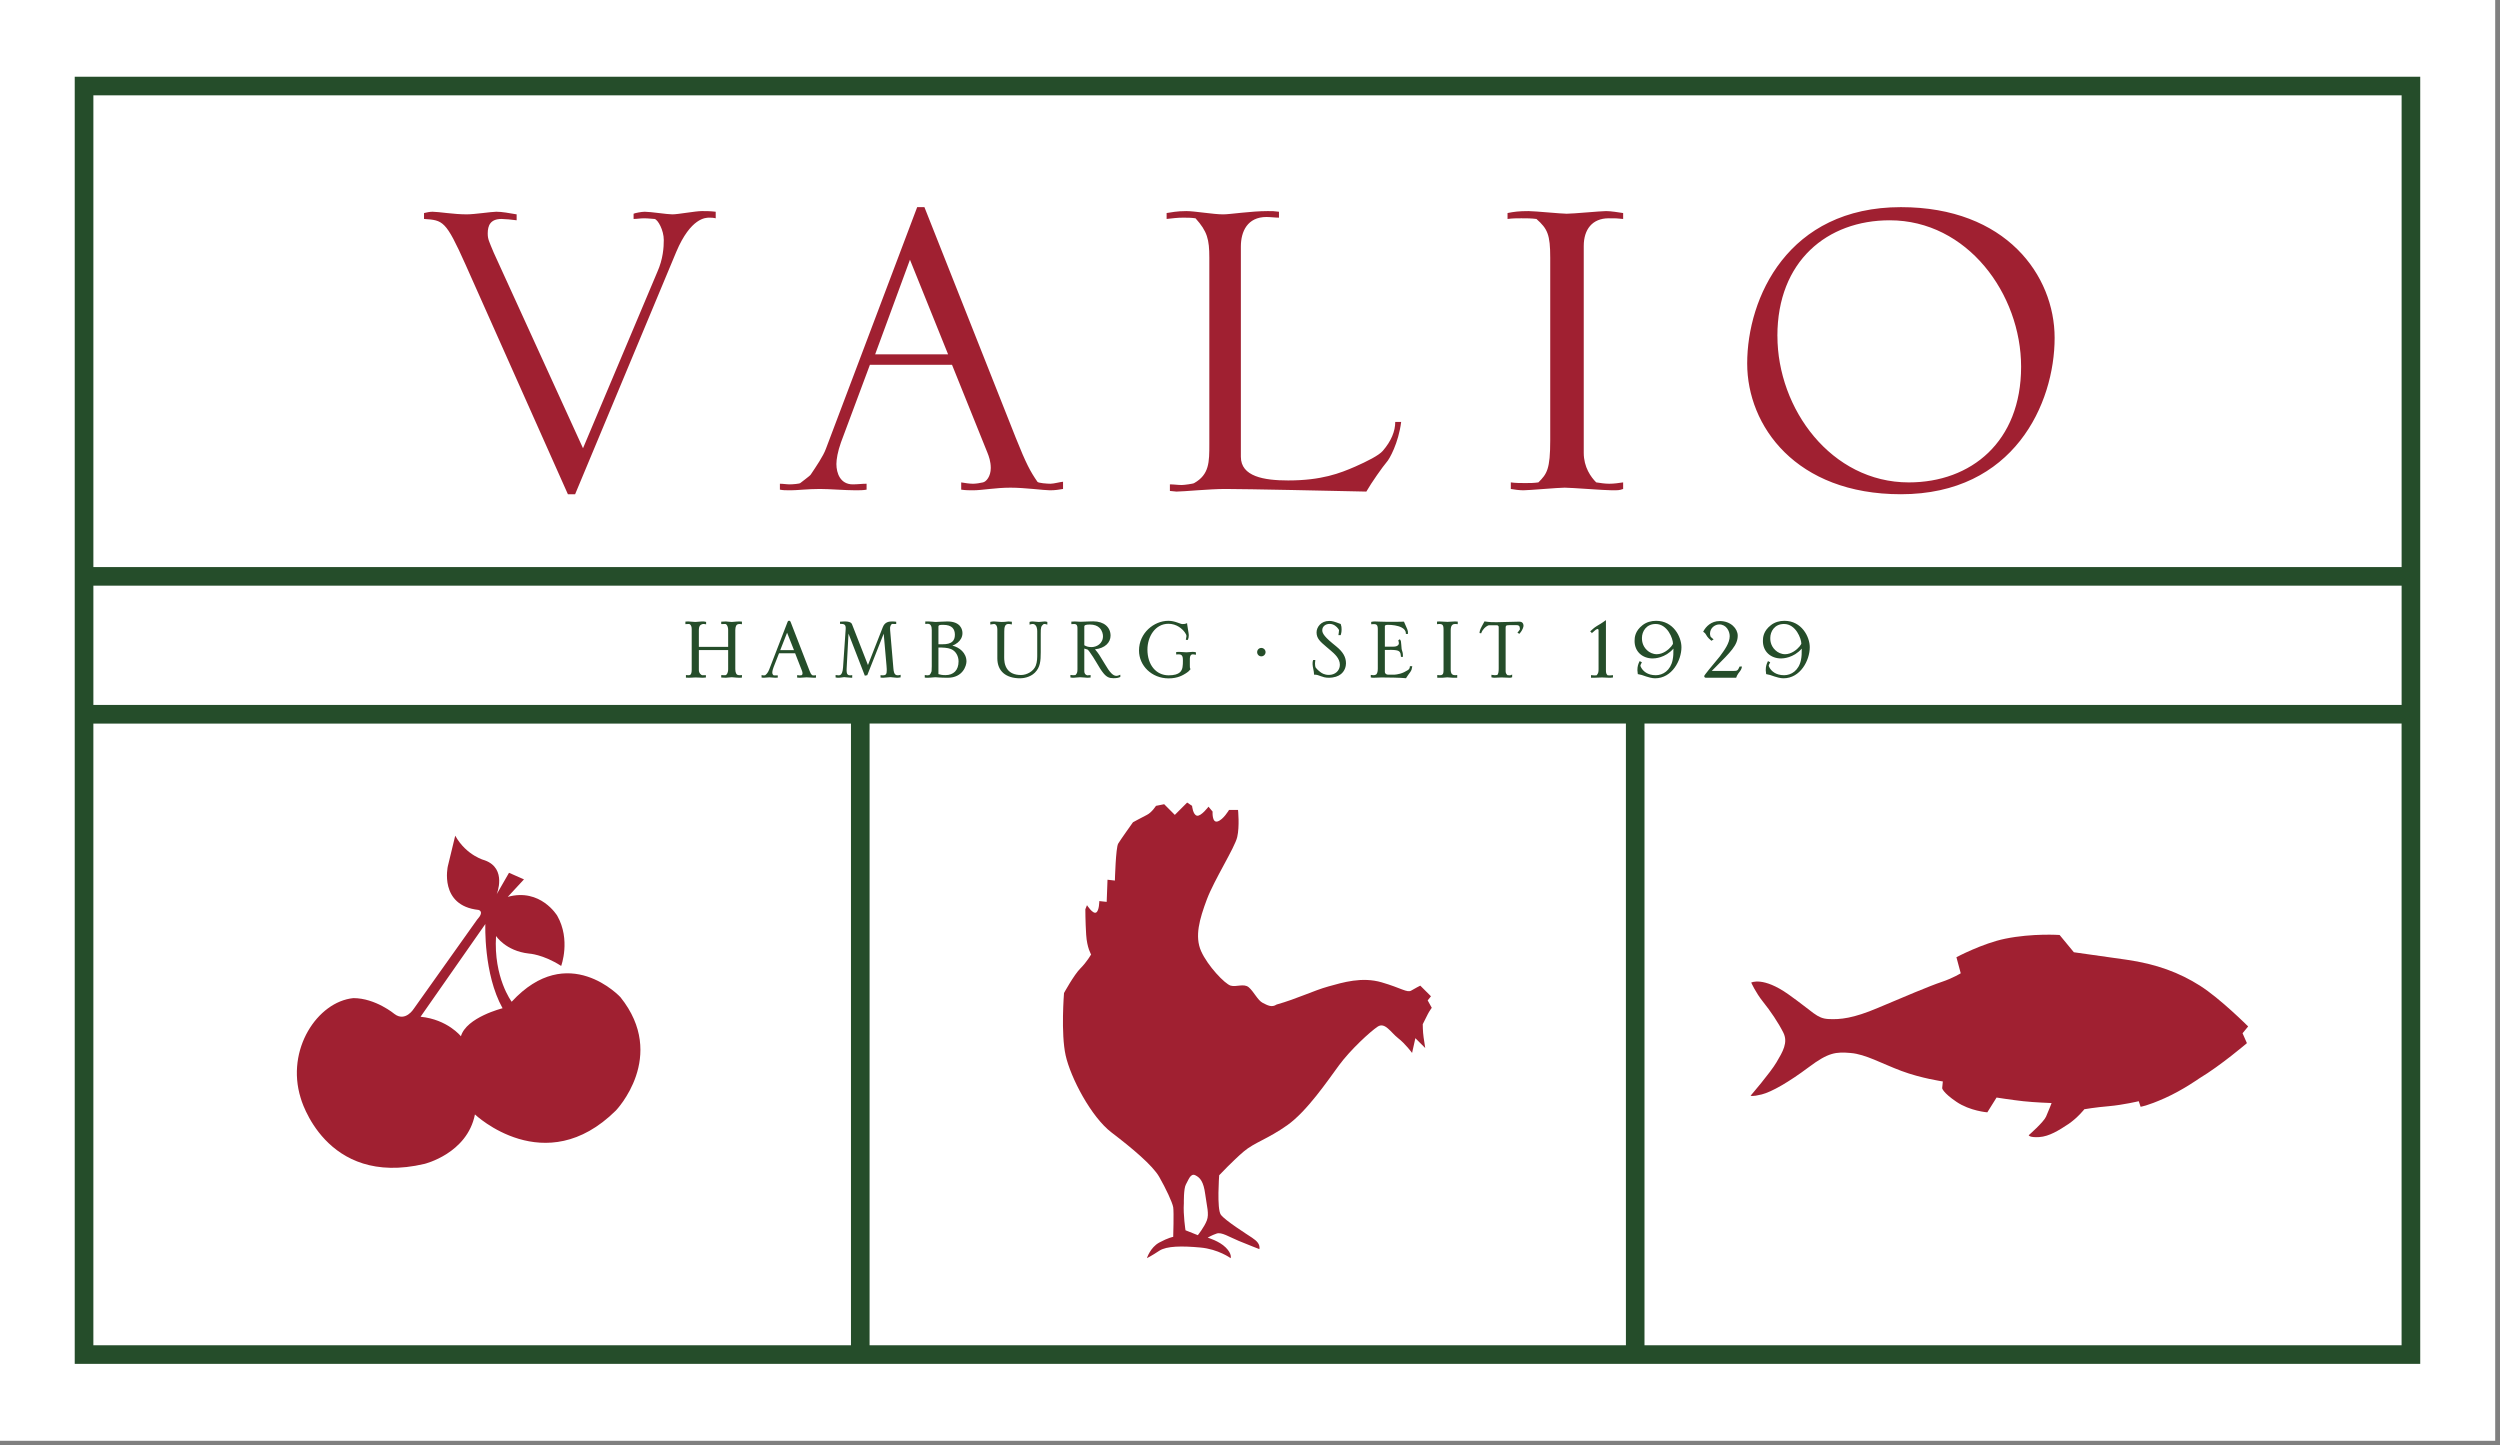 <svg width="100%" height="100%" viewBox="0 0 173 100" version="1.1" xmlns="http://www.w3.org/2000/svg" xmlns:xlink="http://www.w3.org/1999/xlink" xml:space="preserve" xmlns:serif="http://www.serif.com/" style="fill-rule:evenodd;clip-rule:evenodd;stroke-linejoin:round;stroke-miterlimit:2;"><rect x="0" y="0" width="173" height="100" fill="#808080" stroke="none"/><rect x="0" y="0" width="172.667" height="99.703" style="fill:#fff;"/><path d="M5.171,94.381l162.309,-0l-0,-89.07l-162.309,0l0,89.07Zm1.29,-44.309l52.426,-0l-0,43.022l-52.426,-0l-0,-43.022Zm106.052,43.019l-52.338,0l0.001,-43.021l52.337,0l-0,43.021Zm53.679,0l-52.393,0l0,-43.021l52.391,0l0,43.021l0.002,0Zm-0,-44.308l-159.73,0l0,-8.256l159.73,0l-0,8.256Zm-0,-9.544l-159.73,0l0,-32.64l159.73,0l-0,32.64Z" style="fill:#254d2a;fill-rule:nonzero;"/><path d="M81.581,45.281l-0.19,0.009l0,-0.168l0.04,-0.004c0.067,-0.006 0.075,-0.008 0.158,-0.008c0.079,0 0.444,0.03 0.515,0.03c0.066,-0 0.348,-0.03 0.414,-0.03c0.116,0 0.123,0.002 0.208,0.024l0.033,0.01l0,0.165l-0.052,-0.007c-0.048,-0.007 -0.103,-0.021 -0.153,-0.021c-0.05,-0 -0.089,0.01 -0.118,0.03c-0.044,0.028 -0.068,0.076 -0.08,0.127c-0.017,0.065 -0.019,0.136 -0.019,0.19l0,0.407c0,0.163 -0.001,0.176 0.034,0.25l0.01,0.026l-0.017,0.021c-0.068,0.084 -0.12,0.144 -0.307,0.265c-0.18,0.11 -0.535,0.347 -1.187,0.347c-1.177,0 -2.051,-0.885 -2.051,-1.925c-0,-1.227 1.047,-2.059 2.028,-2.059c0.246,-0 0.447,0.058 0.597,0.11c0.288,0.107 0.321,0.115 0.4,0.115c0.135,-0 0.177,-0.014 0.244,-0.04l0.058,-0.024l0.004,0.062c0.006,0.124 0.114,0.65 0.114,0.767c0,0.137 -0.021,0.206 -0.052,0.297l-0.009,0.03l-0.144,0l0.01,-0.052c0.027,-0.169 0.034,-0.183 0.034,-0.231c0,-0.044 -0.041,-0.132 -0.114,-0.233c-0.184,-0.257 -0.573,-0.595 -1.134,-0.595c-0.921,0 -1.453,0.896 -1.453,1.787c-0,1.046 0.589,1.78 1.468,1.78c0.395,-0.002 0.634,-0.078 0.778,-0.208c0.104,-0.094 0.156,-0.217 0.181,-0.351c0.027,-0.143 0.027,-0.3 0.027,-0.458c-0,-0.073 -0,-0.161 -0.019,-0.241c-0.013,-0.052 -0.036,-0.102 -0.076,-0.138c-0.04,-0.035 -0.097,-0.056 -0.18,-0.056Zm-10.038,-2.092c-0.01,-0.003 -0.057,-0.01 -0.085,-0.01c-0.04,0 -0.113,0.015 -0.153,0.027l-0.06,0.021l0,-0.191l0.034,-0.01c0.054,-0.014 0.101,-0.022 0.186,-0.022c0.124,-0 0.299,0.036 0.422,0.036c0.109,-0 0.313,-0.036 0.392,-0.036c0.087,-0 0.119,0.008 0.167,0.024l0.03,0.01l0,0.185l-0.057,-0.016c-0.046,-0.013 -0.093,-0.028 -0.126,-0.028c-0.022,0 -0.063,0.004 -0.079,0.01c-0.182,0.142 -0.195,0.222 -0.195,0.673l-0,1.264c-0,0.619 -0.035,1.049 -0.406,1.422c-0.337,0.336 -0.832,0.39 -1.02,0.39c-0.489,-0 -0.881,-0.122 -1.153,-0.353c-0.273,-0.233 -0.425,-0.578 -0.425,-1.029l0,-1.992c0,-0.345 -0.186,-0.385 -0.224,-0.385c-0.035,0 -0.119,0.015 -0.211,0.03l-0.052,0.008l-0,-0.183l0.035,-0.006c0.069,-0.016 0.137,-0.024 0.228,-0.024c0.08,-0 0.436,0.036 0.509,0.036c0.069,-0 0.148,-0 0.211,-0.007c0.048,-0.008 0.231,-0.029 0.268,-0.029c0.074,-0 0.141,0.008 0.201,0.016l0.04,0.004l-0,0.187l-0.053,-0.01c-0.071,-0.014 -0.099,-0.022 -0.196,-0.022c-0.123,0 -0.19,0.064 -0.228,0.155c-0.041,0.102 -0.048,0.237 -0.048,0.36l-0.006,1.789c-0,0.148 -0.002,0.563 0.251,0.869c0.169,0.205 0.45,0.358 0.917,0.358c0.391,-0 0.86,-0.249 1.014,-0.64c0.107,-0.27 0.105,-0.583 0.105,-0.768l0,-1.629c0,-0.179 -0.041,-0.402 -0.227,-0.482l-0.006,-0.002Zm53.138,1.695c-0.571,0.654 -1.301,0.68 -1.429,0.68c-0.711,0 -1.259,-0.468 -1.259,-1.207c-0,-0.247 0.029,-0.692 0.555,-1.098c0.269,-0.209 0.599,-0.299 0.935,-0.299c1.194,-0 1.753,1.11 1.753,1.826c0,0.913 -0.651,2.152 -1.824,2.152c-0.209,-0 -0.493,-0.082 -0.619,-0.126c-0.296,-0.107 -0.332,-0.115 -0.546,-0.158l-0.029,-0.005l-0.028,-0.272c-0,-0.271 0.058,-0.428 0.133,-0.587l0.02,-0.041l0.156,0.079l-0.086,0.171c-0.01,0.027 -0.019,0.051 -0.019,0.066c-0,0.014 0.022,0.075 0.067,0.155c0.12,0.201 0.408,0.505 1.001,0.505c0.491,-0 1.015,-0.325 1.163,-1.048c0.052,-0.255 0.056,-0.439 0.056,-0.793Zm-8.879,0c-0.573,0.654 -1.303,0.68 -1.432,0.68c-0.709,0 -1.257,-0.468 -1.257,-1.207c-0,-0.247 0.029,-0.692 0.553,-1.098c0.27,-0.209 0.599,-0.299 0.937,-0.299c1.193,-0 1.753,1.11 1.753,1.826c-0,0.913 -0.651,2.152 -1.826,2.152c-0.209,-0 -0.491,-0.082 -0.619,-0.126c-0.294,-0.107 -0.33,-0.115 -0.544,-0.158l-0.031,-0.005l-0.028,-0.272c0,-0.271 0.06,-0.428 0.135,-0.587l0.02,-0.041l0.155,0.079l-0.085,0.171c-0.01,0.027 -0.018,0.051 -0.018,0.066c-0,0.014 0.02,0.075 0.067,0.155c0.119,0.201 0.408,0.505 0.999,0.505c0.491,-0 1.016,-0.325 1.163,-1.048c0.053,-0.255 0.057,-0.439 0.058,-0.793Zm-20.572,1.793c0.085,-0.088 0.114,-0.216 0.114,-0.423l0,-2.691c0,-0.071 -0.001,-0.14 -0.016,-0.201c-0.012,-0.055 -0.034,-0.101 -0.077,-0.132c-0.037,-0.027 -0.093,-0.043 -0.168,-0.043c-0.077,0 -0.083,0 -0.147,0.008l-0.049,0.004l-0,-0.165l0.034,-0.006c0.069,-0.016 0.123,-0.024 0.221,-0.024c0.116,-0 0.628,0.029 0.737,0.022l0.876,0l0.402,-0.008l0.01,0.03c0.03,0.08 0.183,0.412 0.212,0.485c0.052,0.131 0.052,0.177 0.052,0.293l-0,0.044l-0.145,0l-0.001,-0.044c-0.003,-0.186 -0.123,-0.314 -0.291,-0.403c-0.267,-0.142 -0.658,-0.184 -0.944,-0.184c-0.038,0 -0.098,0 -0.147,0.016c-0.037,0.012 -0.07,0.034 -0.07,0.076l-0,1.417l0.595,0c0.306,0 0.376,-0.155 0.376,-0.231c0,-0.056 -0.021,-0.117 -0.034,-0.18l-0.007,-0.029l0.108,-0.072l0.024,0.039c0.054,0.086 0.056,0.107 0.072,0.326c0.021,0.29 0.021,0.326 0.07,0.467c0.045,0.13 0.045,0.243 0.045,0.343l0,0.044l-0.137,0l-0.002,-0.043c-0.008,-0.135 -0.03,-0.232 -0.083,-0.298c-0.051,-0.065 -0.133,-0.098 -0.254,-0.118c-0.172,-0.029 -0.419,-0.027 -0.773,-0.021l-0,1.511c-0,0.139 0.117,0.203 0.231,0.203l0.372,-0c0.013,-0 0.367,-0 0.721,-0.171c0.227,-0.111 0.322,-0.173 0.364,-0.239c0.028,-0.041 0.032,-0.084 0.04,-0.141l0.004,-0.039l0.164,0l-0.008,0.052c-0.023,0.146 -0.037,0.214 -0.129,0.354c-0.043,0.064 -0.252,0.334 -0.279,0.399l-0.015,0.03l-0.032,-0.004c-0.298,-0.036 -1.319,-0.05 -1.666,-0.05l-0.53,0.02c-0.056,0 -0.117,0 -0.179,-0.014l-0.034,-0.01l0,-0.174l0.052,0.009c0.041,0.007 0.089,0.014 0.131,0.014c0.05,-0 0.131,-0.012 0.19,-0.048Zm-20.437,-3.651l0.572,-0.022l0.293,-0.007c0.736,0 1.193,0.406 1.193,0.989c-0,0.466 -0.378,0.874 -1.078,0.946c0.235,0.269 0.308,0.387 0.701,1.045c0.137,0.227 0.282,0.471 0.447,0.628c0.103,0.1 0.212,0.164 0.335,0.164c0.088,-0 0.128,-0.022 0.208,-0.055l0.063,-0.025l-0,0.154l-0.027,0.012c-0.108,0.045 -0.197,0.076 -0.447,0.076c-0.284,-0 -0.467,-0.071 -0.691,-0.342c-0.144,-0.172 -0.305,-0.429 -0.524,-0.807c-0.087,-0.147 -0.286,-0.471 -0.438,-0.674c-0.06,-0.08 -0.109,-0.14 -0.141,-0.16c-0.027,-0.012 -0.108,-0.033 -0.177,-0.053c-0.017,-0.005 -0.033,-0.011 -0.048,-0.015l0,1.569c0,0.151 0.072,0.244 0.201,0.284c0.069,-0 0.129,-0.008 0.185,-0.015l0.051,-0.005l-0,0.169l-0.04,0.005c-0.06,0.007 -0.113,0.013 -0.18,0.013c-0.08,0 -0.357,-0.036 -0.516,-0.036c-0.109,0 -0.349,0.036 -0.443,0.036c-0.062,0 -0.107,0 -0.183,-0.014l-0.036,-0.007l0,-0.174l0.05,0.006c0.055,0.007 0.098,0.014 0.147,0.014c0.052,-0 0.103,-0.006 0.153,-0.012c0.112,-0.121 0.137,-0.192 0.137,-0.408l0,-2.814c0,-0.049 -0.002,-0.105 -0.014,-0.157c-0.011,-0.044 -0.03,-0.087 -0.068,-0.115c-0.032,-0.025 -0.079,-0.04 -0.143,-0.04c-0.05,0 -0.109,0.008 -0.153,0.008l-0.044,0l0,-0.171l0.241,-0.012c0.066,-0 0.354,0.021 0.414,0.022Zm26.083,-0.01l-0.04,-0.004c-0.067,-0.008 -0.075,-0.008 -0.157,-0.008c-0.079,-0 -0.436,0.029 -0.516,0.029c-0.16,0 -0.406,-0.029 -0.566,-0.029l-0.155,0.01l-0,0.181l0.053,-0.008c0.041,-0.008 0.082,-0.008 0.124,-0.008c0.082,0 0.142,0.016 0.182,0.048c0.047,0.036 0.068,0.09 0.08,0.153c0.012,0.075 0.012,0.163 0.012,0.257l-0,2.668c-0,0.086 -0,0.167 -0.012,0.236c-0.009,0.06 -0.028,0.108 -0.071,0.141c-0.036,0.029 -0.089,0.043 -0.162,0.043c-0.049,-0 -0.097,-0 -0.138,-0.007l-0.052,-0.008l-0,0.19l0.363,0c0.044,0 0.277,-0.028 0.327,-0.028c0.059,0 0.334,0.028 0.4,0.028l0.291,0l0,-0.191l-0.053,0.01c-0.033,0.006 -0.067,0.006 -0.093,0.006c-0.091,-0 -0.156,-0.023 -0.2,-0.06c-0.052,-0.044 -0.077,-0.107 -0.089,-0.168c-0.015,-0.068 -0.015,-0.136 -0.015,-0.185l0,-2.681c0,-0.068 0.003,-0.156 0.024,-0.239c0.031,-0.113 0.103,-0.213 0.273,-0.213c0.041,0 0.089,0 0.138,0.008l0.052,0.008l0,-0.179Zm9.672,0.507c-0.001,-0 -0.028,0.008 -0.045,0.016c-0.033,0.014 -0.072,0.032 -0.082,0.044l-0.272,0.235l-0.027,-0.052c-0.009,-0.017 -0.021,-0.032 -0.029,-0.037l-0.06,-0.029l0.048,-0.045c0.252,-0.228 0.258,-0.243 0.67,-0.485c0.122,-0.072 0.215,-0.144 0.308,-0.209l0.071,-0.049l-0,3.451c-0,0.207 0.017,0.259 0.109,0.364c0.051,0.007 0.1,0.012 0.144,0.012c0.064,0 0.127,-0.006 0.183,-0.014l0.051,-0.006l-0,0.16l-0.037,0.007c-0.083,0.014 -0.151,0.014 -0.225,0.014c-0.117,0 -0.393,-0.021 -0.495,-0.021c-0.087,0 -0.45,0.021 -0.559,0.021l-0.204,0l0,-0.181l0.248,0.02c0.05,0 0.096,-0.005 0.143,-0.01c0.12,-0.148 0.132,-0.221 0.132,-0.44l0,-2.688c0,-0.045 -0.04,-0.078 -0.072,-0.078Zm-48.79,-0.519c0.097,-0 0.156,0.008 0.22,0.016l0.04,0.004l-0,0.155l-0.3,-0.001c-0.041,0.041 -0.077,0.08 -0.099,0.137c-0.027,0.064 -0.036,0.153 -0.022,0.296l0.225,2.632c0.008,0.112 0.023,0.217 0.052,0.301c0.04,0.113 0.111,0.187 0.245,0.187c0.047,0 0.1,-0.005 0.146,-0.02l0.059,-0.016l-0,0.177l-0.037,0.007c-0.075,0.015 -0.136,0.021 -0.233,0.021c-0.073,0 -0.378,-0.042 -0.435,-0.042c-0.08,-0 -0.43,0.042 -0.503,0.042c-0.092,0 -0.108,0 -0.147,-0.008l-0.036,-0.006l0,-0.169l0.052,0.009c0.043,0.007 0.083,0.007 0.124,0.007c0.094,-0.002 0.154,-0.024 0.19,-0.066c0.06,-0.066 0.064,-0.175 0.064,-0.29c0,-0.021 0,-0.143 -0.016,-0.308l-0.195,-2.219l-1.137,2.872l-0.169,0.035l-1.13,-2.912l-0.128,2.418c-0.006,0.112 -0.006,0.213 0.012,0.295c0.012,0.054 0.034,0.099 0.07,0.128c0.036,0.031 0.086,0.047 0.157,0.047c0.033,-0 0.06,-0 0.093,-0.007l0.053,-0.011l0,0.185l-0.045,0c-0.152,0 -0.435,-0.042 -0.515,-0.042c-0.073,-0 -0.225,0.042 -0.342,0.042c-0.113,0 -0.128,0 -0.21,-0.014l-0.038,-0.006l0,-0.169l0.051,0.007c0.049,0.007 0.098,0.015 0.148,0.015c0.035,-0 0.087,0.001 0.137,-0.031c0.082,-0.052 0.155,-0.185 0.179,-0.51c0,0 0.183,-2.667 0.183,-2.668c0.009,-0.137 -0.012,-0.222 -0.056,-0.274c-0.032,-0.036 -0.075,-0.055 -0.121,-0.064c-0.055,-0.012 -0.114,-0.013 -0.171,-0.013l-0.045,-0l0,-0.151l0.306,-0.018c0.083,-0 0.224,0.004 0.338,0.04c0.087,0.028 0.156,0.076 0.184,0.147l1.106,2.831l1.027,-2.619c0.14,-0.366 0.426,-0.399 0.66,-0.399l0.009,-0Zm-8.819,3.729c0.072,-0.051 0.195,-0.156 0.286,-0.394l1.281,-3.317c0.012,-0.024 0.026,-0.045 0.049,-0.057l0.009,-0.005l0.088,-0l0.013,0.013c0.019,0.019 0.036,0.039 0.047,0.067l1.321,3.409c0.068,0.173 0.088,0.198 0.16,0.268c0.052,0.024 0.083,0.022 0.12,0.022c0.032,0 0.066,0.002 0.1,-0.006l0.053,-0.011l-0,0.172l-0.045,-0c-0.022,-0 -0.051,0.006 -0.08,0.006c-0.015,0 -0.435,-0.028 -0.523,-0.028c-0.072,0 -0.393,0.028 -0.458,0.028c-0.09,0 -0.097,0 -0.158,-0.006l-0.039,-0.006l0,-0.169l0.051,0.006c0.101,0.014 0.125,0.014 0.234,0.008c0.038,-0.022 0.062,-0.038 0.074,-0.062c0.008,-0.016 0.011,-0.034 0.011,-0.061c0,-0.02 0.001,-0.093 -0.027,-0.165l-0.483,-1.237l-1.115,-0l-0.374,0.954c-0.028,0.069 -0.092,0.263 -0.092,0.375c0,0.1 0.04,0.15 0.075,0.188c0.049,0.016 0.092,0.014 0.129,0.014l0.176,0l-0,0.148l-0.039,0.007c-0.045,0.006 -0.053,0.006 -0.145,0.006c-0.059,0 -0.319,-0.028 -0.393,-0.028c-0.122,0 -0.304,0.028 -0.378,0.028c-0.083,0 -0.091,0 -0.131,-0.008l-0.036,-0.006l-0,-0.172l0.054,0.012c0.06,0.013 0.075,0.013 0.185,0.007Zm50.083,-3.466c-0.004,0.002 -0.048,0.016 -0.09,0.038c-0.121,0.066 -0.316,0.216 -0.423,0.488l-0.013,0.033l-0.116,-0.021l0.007,-0.043c0.021,-0.173 0.049,-0.234 0.324,-0.734l0.016,-0.028l0.031,0.005c0.295,0.051 0.576,0.051 0.8,0.051c0.239,-0 1.315,-0.038 1.577,-0.038c0.081,0 0.151,0.019 0.203,0.064c0.052,0.046 0.088,0.117 0.088,0.228c0,0.046 -0.044,0.279 -0.266,0.524l-0.023,0.027l-0.03,-0.016c-0.015,-0.007 -0.036,-0.029 -0.051,-0.036l-0.053,-0.027l0.04,-0.044c0.057,-0.063 0.104,-0.141 0.133,-0.183l0,-0.044c0,-0.101 -0.024,-0.164 -0.061,-0.2c-0.06,-0.054 -0.145,-0.052 -0.206,-0.052l-0.437,0c-0.068,0 -0.124,0.004 -0.168,0.012c-0.034,0.007 -0.062,0.016 -0.081,0.036c-0.025,0.027 -0.033,0.068 -0.033,0.129l-0,3.014c-0,0.136 0.058,0.213 0.128,0.271c0.048,0.005 0.115,0.012 0.147,0.012c0.05,-0 0.075,-0.007 0.112,-0.024l0.064,-0.034l0,0.189l-0.028,0.012c-0.057,0.024 -0.097,0.024 -0.169,0.024c-0.161,0 -0.357,-0.02 -0.539,-0.02c-0.08,0 -0.414,0.02 -0.479,0.02c-0.092,0 -0.124,-0.006 -0.185,-0.022l-0.035,-0.008l0,-0.177l0.056,0.012c0.062,0.013 0.124,0.02 0.187,0.02c0.045,-0 0.095,-0.006 0.169,-0.018c0.074,-0.11 0.092,-0.21 0.092,-0.452l-0,-2.871c-0,-0.063 -0.06,-0.117 -0.124,-0.117l-0.564,0Zm15.351,0.793c0.043,0.05 0.092,0.084 0.163,0.147l0.045,0.041l-0.156,0.093l-0.024,-0.025c-0.044,-0.044 -0.117,-0.103 -0.159,-0.146c-0.084,-0.083 -0.114,-0.135 -0.196,-0.269l-0,-0.002c-0.055,-0.094 -0.103,-0.121 -0.156,-0.161l-0.03,-0.024l0.018,-0.033c0.173,-0.323 0.534,-0.705 1.129,-0.705c0.773,-0 1.243,0.533 1.243,1.01c0.001,0.322 -0.115,0.601 -0.374,0.941c-0.252,0.33 -0.643,0.721 -1.194,1.271l-0.228,0.229l1.533,-0c0.108,-0 0.177,-0.006 0.232,-0.043c0.056,-0.04 0.096,-0.11 0.149,-0.234l0.012,-0.028l0.165,-0l-0.012,0.054c-0.031,0.137 -0.044,0.176 -0.241,0.425c-0.076,0.104 -0.104,0.181 -0.138,0.271l-0.011,0.028l-2.102,0c-0.036,0 -0.068,-0.02 -0.088,-0.044c-0.015,-0.02 -0.022,-0.041 -0.022,-0.058c0,-0.013 0.007,-0.036 0.02,-0.06c0.022,-0.036 0.06,-0.084 0.076,-0.105c0.253,-0.34 0.864,-1.046 0.988,-1.213c0.314,-0.428 0.681,-0.919 0.681,-1.398c0,-0.357 -0.243,-0.812 -0.719,-0.812c-0.291,0 -0.645,0.23 -0.645,0.652c0,0.048 0.027,0.165 0.043,0.198l-0.002,0Zm-67.985,0.703l0,-1.162c0,-0.134 -0.03,-0.263 -0.088,-0.346c-0.032,-0.044 -0.071,-0.076 -0.122,-0.076l-0.27,0.008l-0,-0.166l0.042,-0.003c0.132,-0.006 0.176,-0.014 0.272,-0.014c0.102,-0 0.298,0.036 0.414,0.036c0.124,-0 0.283,-0.036 0.544,-0.036c0.063,-0 0.069,-0 0.122,0.008l0.04,0.005l0,0.181l-0.054,-0.011c-0.033,-0.008 -0.067,-0.008 -0.101,-0.008c-0.062,0 -0.151,0.016 -0.183,0.043l-0.002,0.001c-0.039,0.027 -0.119,0.135 -0.119,0.378l0,2.704c0,0.243 0.08,0.35 0.119,0.376l0.002,0.004c0.032,0.024 0.121,0.04 0.183,0.04c0.034,-0 0.068,-0 0.101,-0.006l0.054,-0.01l0,0.179l-0.04,0.006c-0.053,0.006 -0.059,0.006 -0.122,0.006c-0.261,0 -0.42,-0.036 -0.544,-0.036c-0.116,0 -0.312,0.036 -0.414,0.036c-0.096,0 -0.14,-0.006 -0.272,-0.013l-0.042,-0.003l-0,-0.166l0.27,0.007c0.051,-0 0.09,-0.03 0.122,-0.076c0.058,-0.081 0.088,-0.21 0.088,-0.344l0,-1.322l-2.027,-0l0,1.38c0,0.227 0.158,0.346 0.229,0.362l0.259,-0l-0,0.155l-0.038,0.007c-0.053,0.007 -0.113,0.013 -0.203,0.013c-0.088,0 -0.305,-0.02 -0.479,-0.02c-0.152,0 -0.268,0.02 -0.436,0.02c-0.058,0 -0.123,-0.006 -0.182,-0.006l-0.045,-0l-0,-0.183l0.052,0.007c0.048,0.007 0.084,0.007 0.132,0.007c0.034,-0 0.087,-0.004 0.122,-0.032c0.053,-0.052 0.094,-0.135 0.094,-0.345l0,-2.805c0,-0.159 -0.039,-0.26 -0.095,-0.316c-0.031,-0.032 -0.066,-0.048 -0.1,-0.048l-0.241,0.011l-0,-0.174l0.04,-0.004c0.068,-0.008 0.076,-0.008 0.158,-0.008c0.072,-0 0.413,0.036 0.486,0.036c0.073,-0 0.393,-0.036 0.458,-0.036c0.143,-0 0.158,-0 0.257,0.024l0.034,0.008l0,0.169l-0.053,-0.011c-0.033,-0.007 -0.06,-0.015 -0.1,-0.015c-0.105,0 -0.178,0.027 -0.23,0.068c-0.06,0.048 -0.088,0.115 -0.103,0.183c-0.016,0.073 -0.016,0.146 -0.016,0.201l0,1.132l2.027,0Zm42.273,-1.164c-0.005,-0.01 -0.026,-0.052 -0.057,-0.092c-0.096,-0.132 -0.298,-0.334 -0.596,-0.334c-0.279,-0 -0.507,0.175 -0.507,0.434c0,0.147 0.04,0.36 0.688,0.894l0.291,0.239c0.457,0.373 0.662,0.734 0.662,1.16c-0,0.201 -0.071,0.521 -0.347,0.746c-0.184,0.148 -0.456,0.254 -0.859,0.254c-0.225,0 -0.39,-0.054 -0.539,-0.11c-0.141,-0.053 -0.267,-0.105 -0.422,-0.105l-0.045,-0l0,-0.046c0,-0.195 -0.1,-0.485 -0.1,-0.681c0,-0.07 0,-0.18 0.032,-0.257l0.011,-0.028l0.145,0l-0.004,0.05c-0.008,0.063 -0.016,0.113 -0.016,0.177c0,0.109 0.013,0.23 0.048,0.298c0.007,0.014 0.168,0.199 0.326,0.311l0.001,0c0.092,0.069 0.265,0.194 0.591,0.194c0.411,0 0.755,-0.278 0.755,-0.702c-0,-0.223 -0.096,-0.414 -0.221,-0.577c-0.131,-0.167 -0.292,-0.304 -0.417,-0.412c0,-0 -0.298,-0.254 -0.298,-0.253c-0.443,-0.374 -0.677,-0.588 -0.677,-1.001c-0,-0.359 0.305,-0.79 0.873,-0.79c0.23,-0 0.348,0.044 0.78,0.205l0.02,0.008l0.006,0.021c0.045,0.142 0.053,0.21 0.053,0.354c0,0.068 0,0.188 -0.053,0.362l-0.009,0.032l-0.157,-0l0.007,-0.052c0.006,-0.048 0.034,-0.206 0.035,-0.299Zm-28.348,3.115c0.088,-0.092 0.128,-0.177 0.153,-0.264c0.007,-0.021 0.012,-0.202 0.012,-0.348l0,-2.499c0,-0.26 -0.066,-0.443 -0.287,-0.437l-0.001,0c-0.036,0 -0.08,0.007 -0.116,0.008l-0.045,0l-0,-0.17l0.233,-0c0.19,-0 0.363,0.036 0.472,0.036c0.196,-0 0.472,-0.036 0.821,-0.036c0.47,-0 0.731,0.146 0.874,0.317c0.147,0.174 0.173,0.377 0.173,0.493c0,0.29 -0.151,0.509 -0.336,0.659c-0.117,0.096 -0.248,0.164 -0.36,0.204c0.487,0.119 0.973,0.499 0.973,1.097c0,0.272 -0.238,1.126 -1.301,1.126c-0.525,0 -0.75,-0.036 -0.851,-0.036c-0.153,0 -0.298,0.036 -0.552,0.036c-0.045,0 -0.09,0 -0.145,-0.006l-0.037,-0.006l-0,-0.177l0.05,0.007c0.048,0.007 0.083,0.015 0.125,0.015c0.038,-0 0.083,-0.007 0.145,-0.019Zm0.626,-1.906l-0,1.841c0.129,0.038 0.257,0.069 0.492,0.069c0.274,-0 0.499,-0.084 0.656,-0.245c0.159,-0.161 0.245,-0.4 0.245,-0.707c0,-0.339 -0.171,-0.706 -0.524,-0.853c-0.252,-0.101 -0.58,-0.105 -0.869,-0.105Zm22.055,0.32c-0,0.162 0.127,0.291 0.291,0.291c0.153,0 0.292,-0.129 0.292,-0.291c-0,-0.164 -0.139,-0.292 -0.292,-0.292c-0.164,0 -0.291,0.128 -0.291,0.292Zm26.628,-0.982c0,-0.444 0.292,-0.967 0.951,-0.967c0.412,0 0.71,0.256 0.906,0.551c0.197,0.3 0.291,0.639 0.291,0.808c0,0.011 -0.006,0.027 -0.016,0.045c-0.02,0.04 -0.056,0.092 -0.103,0.149c-0.188,0.228 -0.567,0.539 -1.005,0.539c-0.265,0 -0.509,-0.118 -0.675,-0.278c-0.35,-0.328 -0.349,-0.721 -0.349,-0.847Zm8.881,-0c-0,-0.444 0.29,-0.967 0.951,-0.967c0.413,0 0.709,0.256 0.905,0.551c0.198,0.3 0.293,0.639 0.293,0.808c-0,0.011 -0.007,0.027 -0.017,0.045c-0.02,0.04 -0.056,0.092 -0.103,0.149c-0.189,0.228 -0.568,0.539 -1.006,0.539c-0.263,0 -0.507,-0.118 -0.673,-0.278c-0.352,-0.328 -0.35,-0.721 -0.35,-0.847Zm-68.51,0.842l0.95,-0l-0.477,-1.206l-0.473,1.206Zm21.04,-0.338c0.118,0.067 0.245,0.128 0.5,0.128c0.337,-0 0.792,-0.227 0.792,-0.756c-0,-0.128 -0.045,-0.391 -0.246,-0.583c-0.136,-0.128 -0.344,-0.222 -0.655,-0.222c-0.125,-0 -0.214,0.008 -0.275,0.024c-0.051,0.013 -0.08,0.029 -0.096,0.05c-0.024,0.03 -0.02,0.067 -0.02,0.107l-0,1.252Zm-10.094,-0.069l0.305,-0c0.266,-0 0.515,-0.041 0.672,-0.196c0.102,-0.1 0.162,-0.247 0.162,-0.46c0,-0.189 -0.047,-0.361 -0.169,-0.486c-0.125,-0.125 -0.326,-0.2 -0.629,-0.2c-0.091,0 -0.168,-0.001 -0.228,0.011c-0.037,0.005 -0.067,0.017 -0.087,0.037c-0.018,0.02 -0.026,0.048 -0.026,0.089l-0,1.205Z" style="fill:#254d2a;"/><path d="M39.298,34.201l0.5,-0l7.001,-16.776c1,-2.363 2.046,-2.363 2.273,-2.363c0.136,-0 0.272,-0 0.455,0.045l0,-0.454c-0.363,-0.046 -0.682,-0.046 -0.955,-0.046c-0.455,-0 -1.637,0.227 -2.047,0.227c-0.362,0 -1.5,-0.181 -1.908,-0.181c-0.228,0 -0.683,0.091 -0.773,0.137l-0,0.363c0.227,0 0.453,-0.046 0.727,-0.046c0.319,-0 0.591,0.046 0.728,0.046c0.227,0.046 0.635,0.772 0.635,1.454c0,0.5 -0.044,1.318 -0.454,2.227l-5.136,12.185l-6.183,-13.547c-0.318,-0.774 -0.41,-0.909 -0.41,-1.319c-0,-0.544 0.182,-1.001 0.955,-1.001c0.228,0.001 0.728,0.047 1.046,0.092l0,-0.41c-0.545,-0.09 -1,-0.181 -1.409,-0.181c-0.319,0 -1.501,0.181 -2.047,0.181c-0.908,0 -1.953,-0.181 -2.363,-0.181c-0.182,0 -0.409,0.045 -0.591,0.091l0,0.408c1.318,0.092 1.501,0.092 2.864,3.138l7.092,15.911Zm14.671,-0.318c0.227,0.045 0.364,0.045 0.772,0.045c0.455,-0 1.137,-0.091 2,-0.091c0.683,0 1.728,0.091 2.456,0.091c0.272,-0 0.545,-0 0.771,-0.045l0,-0.409c-0.316,0 -0.636,0.044 -0.954,0.044c-0.863,0 -1.135,-0.772 -1.135,-1.409c0,-0.318 0.089,-0.863 0.317,-1.499l2.001,-5.365l5.683,-0l2.454,6.092c0.091,0.228 0.227,0.591 0.227,1.046c0,0.591 -0.318,0.954 -0.545,0.999c-0.183,0.047 -0.501,0.092 -0.682,0.092c-0.227,0 -0.545,-0.045 -0.819,-0.092l-0,0.501c0.319,0.045 0.545,0.045 0.819,0.045c0.636,-0 1.545,-0.182 2.591,-0.182c1,-0 2.318,0.182 2.728,0.182c0.364,-0 0.635,-0.045 0.909,-0.091l0,-0.5c-0.137,0 -0.636,0.137 -0.863,0.137c-0.228,0 -0.864,-0.045 -0.911,-0.137c-0.499,-0.727 -0.771,-1.228 -1.499,-3.046l-6.319,-15.956l-0.502,0l-6.318,16.728c-0.182,0.502 -0.681,1.228 -1.045,1.774c-0.045,0.09 -0.682,0.545 -0.728,0.592c-0.045,0.045 -0.5,0.089 -0.726,0.089c-0.228,0 -0.455,-0.044 -0.682,-0.044l0,0.409Zm6.592,-9.365l2.408,-6.546l2.638,6.546l-5.046,0Zm28.581,8.729c-1.683,-0 -3.274,-0.273 -3.274,-1.637l-0,-14.548c-0,-1.046 0.455,-2.046 1.772,-2.046c0.273,0 0.591,0.046 0.865,0.046l0,-0.409c-0.32,-0.046 -0.455,-0.046 -0.774,-0.046c-1.182,-0 -2.59,0.227 -3.09,0.227c-0.683,0 -1.955,-0.227 -2.547,-0.227c-0.682,-0 -1.045,0.091 -1.364,0.135l-0,0.41c0.41,-0.044 0.728,-0.09 1.138,-0.09c0.272,-0 0.59,-0 0.863,0.046c0.817,0.908 0.954,1.455 0.954,2.727l0,12.911c0,1.227 0,2.092 -1.046,2.682c-0.043,0.046 -0.681,0.135 -0.863,0.135c-0.272,0 -0.545,-0.045 -0.819,-0.045l0,0.455c0.137,0 0.32,0.045 0.455,0.045c0.456,0 2.319,-0.181 3.365,-0.181c1.454,0 7.774,0.136 9.774,0.181c0.363,-0.636 1.137,-1.727 1.409,-2.045c0.181,-0.182 0.819,-1.317 1,-2.773l-0.409,-0c0,0.637 -0.273,1.319 -0.863,2.001c-0.273,0.318 -1.092,0.727 -1.911,1.09c-1.045,0.454 -2.317,0.956 -4.635,0.956m15.407,0.59c0.228,0.046 0.636,0.091 0.864,0.091c0.408,-0 2.409,-0.182 2.864,-0.182c0.454,-0 2.728,0.182 3.273,0.182c0.454,-0 0.501,-0 0.772,-0.091l0,-0.456c-0.318,0.047 -0.635,0.093 -0.954,0.093c-0.318,0 -0.591,-0.046 -0.91,-0.093c-0.363,-0.362 -0.862,-1.045 -0.862,-2.044l-0,-14.32c-0,-1.137 0.59,-1.911 1.727,-1.911c0.5,-0 0.591,-0 0.999,0.047l0,-0.411c-0.318,-0.044 -0.818,-0.135 -1.183,-0.135c-0.363,-0 -2.273,0.183 -2.725,0.183c-0.364,0 -2.229,-0.183 -2.638,-0.183c-0.682,-0 -1.001,0.046 -1.454,0.135l-0,0.411c0.363,-0.047 0.637,-0.047 0.954,-0.047c0.363,-0 0.683,-0 1.046,0.047c0.774,0.682 0.954,1.09 0.954,2.682l-0,12.637c-0,2 -0.226,2.319 -0.818,2.909c-0.317,0.047 -0.591,0.047 -0.909,0.047c-0.318,-0 -0.682,-0 -1,-0.047l0,0.456Zm16.357,-8.683c-0,4.32 3.364,9.047 10.638,9.047c7.818,-0 10.637,-6.273 10.637,-10.821c-0,-4.318 -3.363,-9.046 -10.637,-9.046c-7.821,-0 -10.638,6.273 -10.638,10.82m2.09,-1.909c0,-5.182 3.455,-8.001 7.773,-8.001c5.366,-0 9.092,5.091 9.092,10.138c0,5.182 -3.454,8 -7.772,8c-5.364,0 -9.091,-5.091 -9.091,-10.137" style="fill:#a02031;fill-rule:nonzero;"/><path d="M121.184,67.994c-0,0 0.81,-0.431 2.566,0.809c1.755,1.242 1.966,1.671 2.778,1.714c0.813,0.043 1.709,-0.043 3.422,-0.771c1.712,-0.727 3.635,-1.539 4.406,-1.794c0.772,-0.258 1.327,-0.6 1.327,-0.6l-0.299,-1.113c0,0 1.81,-0.962 3.379,-1.281c1.881,-0.386 3.762,-0.257 3.762,-0.257l0.986,1.195c0,-0 1.542,0.214 3.636,0.515c2.095,0.299 3.674,0.902 5.088,1.796c1.414,0.897 3.336,2.823 3.336,2.823l-0.386,0.471l0.301,0.685c-0,0 -1.798,1.539 -3.293,2.437c0,-0 -1.153,0.818 -2.395,1.371c-1.242,0.553 -1.669,0.594 -1.669,0.594l-0.128,-0.384c0,-0 -1.068,0.255 -2.053,0.343c-0.985,0.084 -1.711,0.213 -1.711,0.213c-0,0 -0.469,0.598 -1.11,1.029c-0.643,0.427 -1.328,0.855 -2.012,0.898c-0.686,0.043 -0.728,-0.129 -0.728,-0.129c-0,-0 1.026,-0.898 1.198,-1.284c0.171,-0.385 0.385,-0.942 0.385,-0.942c0,-0 -1.195,-0.042 -1.965,-0.128c-0.772,-0.085 -1.843,-0.253 -1.843,-0.253l-0.64,1.023c-0,0 -1.197,-0.089 -2.138,-0.729c-0.94,-0.637 -0.986,-0.938 -0.986,-0.938l0.046,-0.47c-0,0 -1.497,-0.214 -2.867,-0.728c-1.371,-0.513 -2.48,-1.156 -3.508,-1.241c-1.027,-0.087 -1.538,-0.043 -2.907,0.984c-1.37,1.026 -2.565,1.712 -3.25,1.883c-0.686,0.172 -0.771,0.087 -0.771,0.087c0,-0 1.366,-1.585 1.794,-2.313c0.429,-0.728 0.815,-1.365 0.471,-2.051c-0.343,-0.685 -0.895,-1.503 -1.41,-2.141c-0.511,-0.639 -0.812,-1.323 -0.812,-1.323" style="fill:#a02031;fill-rule:nonzero;"/><path d="M82.719,81.329c-0.34,-0.172 -0.487,0.356 -0.652,0.63c-0.165,0.277 -0.144,1.301 -0.144,1.301c-0.055,0.795 0.114,1.875 0.114,1.875l0.853,0.34c-0,0 0.453,-0.568 0.624,-1.023c0.17,-0.454 -0,-0.965 -0.113,-1.817c-0.113,-0.853 -0.342,-1.137 -0.682,-1.306m5.624,-11.816c1.42,-0.4 2.557,-0.966 3.579,-1.25c1.022,-0.285 2.328,-0.683 3.691,-0.285c1.365,0.398 1.762,0.739 2.046,0.569c0.284,-0.171 0.625,-0.341 0.625,-0.341l0.739,0.737l-0.228,0.285l0.283,0.511c0.002,-0 -0.169,0.228 -0.282,0.455l-0.342,0.681c0,0 0,0.511 0.059,0.909c0.056,0.398 0.112,0.739 0.112,0.739l-0.682,-0.681l-0.227,1.022c-0,-0 -0.454,-0.625 -0.966,-1.022c-0.511,-0.398 -0.908,-1.136 -1.419,-0.796c-0.511,0.34 -1.876,1.591 -2.671,2.671c-0.794,1.078 -2.216,3.181 -3.578,4.146c-1.364,0.965 -2.273,1.194 -3.011,1.818c-0.738,0.624 -1.704,1.648 -1.704,1.648c-0,-0 -0.171,2.328 0.113,2.726c0.283,0.397 1.818,1.363 2.158,1.591c0.341,0.227 0.569,0.455 0.513,0.794c-0,0 -0.739,-0.283 -1.422,-0.567c-0.681,-0.283 -1.192,-0.625 -1.533,-0.512c-0.34,0.114 -0.625,0.285 -0.625,0.285c-0,-0 0.796,0.227 1.251,0.682c0.454,0.454 0.339,0.738 0.339,0.738c0,-0 -0.851,-0.626 -2.102,-0.738c-1.249,-0.114 -2.329,-0.114 -2.84,0.227c-0.511,0.34 -0.852,0.511 -0.852,0.511c0,-0 0.226,-0.738 0.852,-1.08c0.625,-0.34 0.967,-0.396 0.967,-0.396c0,-0 0.055,-1.705 0,-2.047c-0.058,-0.341 -0.512,-1.305 -0.967,-2.101c-0.454,-0.795 -1.874,-1.988 -3.294,-3.068c-1.421,-1.08 -2.841,-3.806 -3.182,-5.34c-0.34,-1.533 -0.113,-4.317 -0.113,-4.317c0,-0 0.681,-1.25 1.135,-1.705c0.455,-0.454 0.739,-0.965 0.739,-0.965c-0,0 -0.284,-0.455 -0.341,-1.364c-0.057,-0.907 -0.057,-1.762 -0.057,-1.762l0.114,-0.283c0,-0 0.397,0.625 0.626,0.512c0.226,-0.113 0.226,-0.795 0.226,-0.795l0.511,0.055l0.057,-1.533l0.511,0.058c0,-0 0.058,-2.273 0.228,-2.557c0.17,-0.283 1.023,-1.477 1.023,-1.477c0,0 0.624,-0.341 0.965,-0.511c0.341,-0.17 0.626,-0.625 0.626,-0.625l0.568,-0.114l0.737,0.739l0.853,-0.853l0.341,0.228c-0,-0 0.056,0.625 0.34,0.681c0.285,0.057 0.796,-0.624 0.796,-0.624l0.284,0.34c-0,0 -0.056,0.795 0.34,0.683c0.398,-0.114 0.796,-0.796 0.796,-0.796l0.624,0c0.002,0 0.115,1.135 -0.056,1.874c-0.17,0.739 -1.59,2.954 -2.102,4.318c-0.511,1.363 -0.852,2.557 -0.397,3.579c0.454,1.022 1.646,2.271 2.046,2.386c0.396,0.113 0.908,-0.17 1.249,0.113c0.34,0.283 0.624,0.909 0.966,1.079c0.34,0.171 0.624,0.341 0.965,0.115" style="fill:#a02031;fill-rule:nonzero;"/><path d="M42.936,69.006c-0.001,-0 -3.622,-3.922 -7.528,0.315c-0,0 -1.262,-1.666 -1.082,-4.551c-0,-0 0.66,1.035 2.269,1.216c-0,0 0.977,0.045 2.238,0.857c0,0 0.674,-1.803 -0.27,-3.47c0,-0 -1.155,-1.939 -3.425,-1.309l1.121,-1.211l-1.035,-0.456l-0.853,1.486c0,0 0.735,-1.773 -0.809,-2.342c0,0 -1.279,-0.314 -2.06,-1.711l-0.512,2.116c-0,-0 -0.625,2.724 2.12,3.021c-0,-0 0.448,0.09 -0.096,0.676l-4.381,6.165c-0,0 -0.576,0.937 -1.334,0.361c0,-0 -1.316,-1.099 -2.847,-1.099c-2.48,0.251 -4.683,3.553 -3.647,6.905c0,-0 1.668,6.192 8.564,4.568c-0,0 2.961,-0.711 3.497,-3.424c0,0 4.837,4.598 9.753,-0.27c0,0 3.601,-3.741 0.316,-7.843l0.001,-0Zm-8.158,0.765c0,-0 -2.502,0.625 -2.883,1.94c-0,0 -0.921,-1.164 -2.792,-1.352l4.483,-6.417c-0,0 -0.138,3.442 1.192,5.829Z" style="fill:#a02031;fill-rule:nonzero;"/></svg>